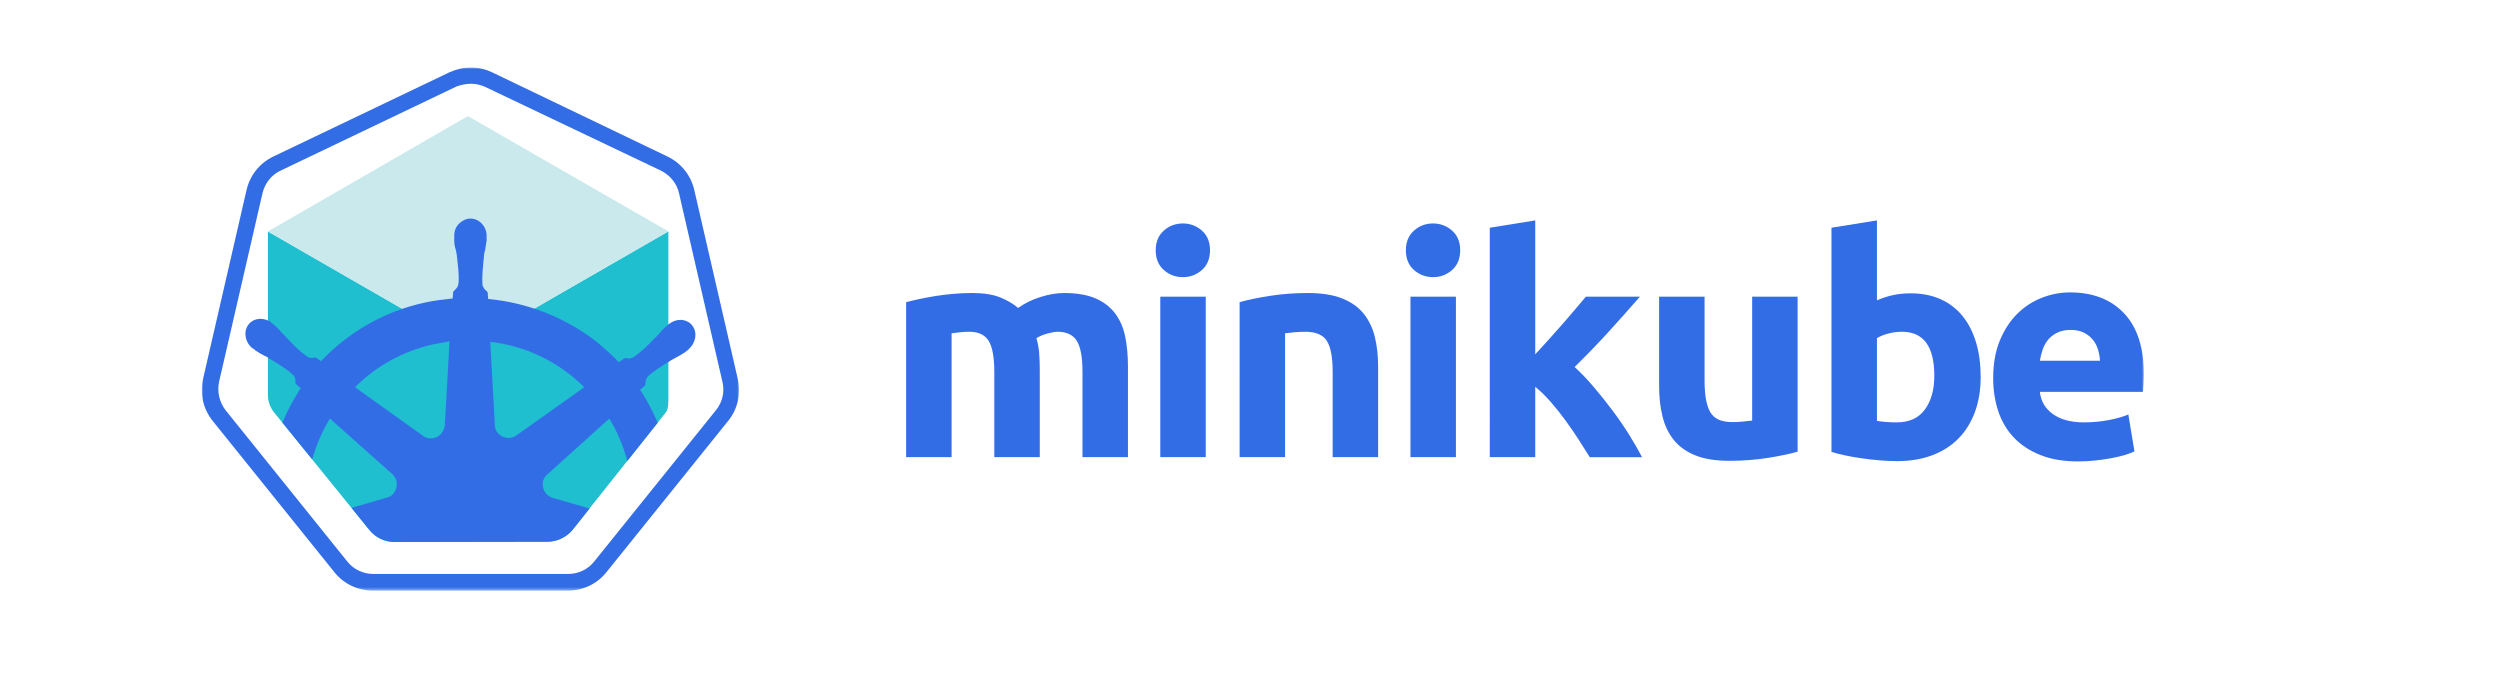 <?xml version="1.0" encoding="UTF-8" standalone="no"?>
<svg
   xmlns:dc="http://purl.org/dc/elements/1.1/"
   xmlns:cc="http://creativecommons.org/ns#"
   xmlns:rdf="http://www.w3.org/1999/02/22-rdf-syntax-ns#"
   xmlns:svg="http://www.w3.org/2000/svg"
   xmlns="http://www.w3.org/2000/svg"
   xmlns:xlink="http://www.w3.org/1999/xlink"
   xmlns:sodipodi="http://sodipodi.sourceforge.net/DTD/sodipodi-0.dtd"
   xmlns:inkscape="http://www.inkscape.org/namespaces/inkscape"
   inkscape:version="1.0 (4035a4f, 2020-05-01)"
   sodipodi:docname="minikube_logo_with_name.svg"
   id="svg114"
   version="1.1"
   viewBox="0 0 612 165"
   height="165px"
   width="612px">
  <sodipodi:namedview
     inkscape:current-layer="Page-1"
     inkscape:window-maximized="0"
     inkscape:window-y="23"
     inkscape:window-x="0"
     inkscape:cy="39.7688"
     inkscape:cx="146.71867"
     inkscape:zoom="1.1405229"
     showgrid="false"
     id="namedview116"
     inkscape:window-height="764"
     inkscape:window-width="1582"
     inkscape:pageshadow="2"
     inkscape:pageopacity="0"
     guidetolerance="10"
     gridtolerance="10"
     objecttolerance="10"
     borderopacity="1"
     bordercolor="#666666"
     pagecolor="#ffffff" />
  <!-- Generator: Sketch 39.1 (31720) - http://www.bohemiancoding.com/sketch -->
  <title
     id="title83">logo</title>
  <desc
     id="desc85">Created with Sketch.</desc>
  <defs
     id="defs89">
    <polygon
       points="169.05 0 0 0 0 164.616 169.05 164.616"
       id="path-1" />
    <polygon
       points="0 164.616 611.093 164.616 611.093 0 0 0"
       id="path-3" />
    <filter
       id="filter601"
       inkscape:label="Duochrome"
       style="color-interpolation-filters:sRGB;">
      <feColorMatrix
         id="feColorMatrix581"
         result="colormatrix1"
         type="luminanceToAlpha" />
      <feFlood
         id="feFlood583"
         result="flood1"
         flood-color="rgb(16,47,49)"
         flood-opacity="0.596" />
      <feComposite
         id="feComposite585"
         result="composite1"
         operator="out"
         in2="colormatrix1" />
      <feFlood
         id="feFlood587"
         result="flood2"
         flood-color="rgb(171,175,176)"
         flood-opacity="1" />
      <feComposite
         id="feComposite589"
         operator="in"
         result="composite2"
         in2="colormatrix1" />
      <feComposite
         id="feComposite591"
         result="composite3"
         operator="arithmetic"
         k3="1"
         k2="1"
         in2="composite1"
         in="composite2" />
      <feColorMatrix
         id="feColorMatrix593"
         result="colormatrix2"
         values="2 -1 0 0 0 0 2 -1 0 0 -1 0 2 0 0 0 0 0 1 0 "
         type="matrix"
         in="composite3" />
      <feComposite
         id="feComposite595"
         result="composite4"
         k2="1.539"
         operator="arithmetic"
         in2="composite3"
         in="colormatrix2" />
      <feBlend
         id="feBlend597"
         result="blend"
         mode="normal"
         in2="composite3"
         in="composite4" />
      <feComposite
         id="feComposite599"
         operator="in"
         in2="SourceGraphic" />
    </filter>
  </defs>
  <g
     fill-rule="evenodd"
     fill="none"
     stroke-width="1"
     stroke="none"
     id="Page-1">
    <g
       transform="matrix(0.778,0,0,0.778,49.397,16.513)"
       style="filter:url(#filter601)"
       id="logo">
      <g
         id="outline">
        <mask
           fill="#ffffff"
           id="mask-2">
          <use
             height="100%"
             width="100%"
             y="0"
             x="0"
             id="use91"
             xlink:href="#path-1" />
        </mask>
        <g
           id="Clip-2" />
        <path
           mask="url(#mask-2)"
           fill="#326de6"
           id="Fill-1"
           d="m 84.689,-4e-4 v 0 c -2.295,0 -4.591,0.547 -6.777,1.53 l -55.309,26.453 c -4.373,2.076 -7.433,5.902 -8.526,10.602 l -13.664,59.354 c -1.093,4.7 0,9.51 3.061,13.336 l 38.257,47.548 c 2.952,3.717 7.433,5.793 12.133,5.793 h 61.322 c 4.7,0 9.181,-2.076 12.133,-5.793 l 38.257,-47.548 c 3.061,-3.717 4.154,-8.636 3.061,-13.336 l -13.664,-59.354 c -1.093,-4.7 -4.153,-8.526 -8.526,-10.602 l -55.09,-26.453 c -2.077,-0.983 -4.373,-1.53 -6.668,-1.53 m 0,5.137 c 1.53,0 3.061,0.328 4.482,0.984 l 55.309,26.343 c 2.842,1.421 5.028,4.045 5.684,7.105 l 13.663,59.354 c 0.765,3.17 0,6.449 -2.077,8.963 l -38.257,47.549 c -1.968,2.514 -5.028,3.935 -8.198,3.935 h -61.321 c -3.17,0 -6.231,-1.421 -8.198,-3.935 l -38.258,-47.549 c -1.967,-2.514 -2.732,-5.793 -2.077,-8.963 l 13.664,-59.354 c 0.765,-3.17 2.842,-5.793 5.684,-7.105 l 55.309,-26.452 c 1.421,-0.547 3.061,-0.875 4.591,-0.875" />
      </g>
      <path
         fill="#1fbfcf"
         id="Fill-4"
         d="m 52.688,145.49 c 1.961,2.462 4.902,3.821 7.972,3.821 l 48.123,-0.085 c 3.071,0 5.981,-1.444 7.942,-3.821 l 29.336,-36.935 c 0.847,-1.153 0.753,-3.414 0.753,-5.319 v -51.577 l -63.03,36.291 v -0.001 l -62.97,-36.256 v 51.543 c 0,1.936 0.684,3.824 1.942,5.404 z" />
      <polygon
         points="83.725,15.306 20.814,51.605 83.784,87.865 146.814,51.575 "
         fill="#c9e9ec"
         id="Fill-6" />
      <path
         fill="#326de6"
         id="Fill-8"
         d="m 98.82,115.901 c -1.807,1.15 -4.272,0.822 -5.751,-0.986 -0.493,-0.493 -0.657,-1.15 -0.821,-1.807 l -1.479,-26.783 c 11.337,1.315 21.689,6.408 29.576,14.295 z m -22.346,-3.451 c -0.165,2.301 -1.972,4.273 -4.437,4.273 -0.657,0 -1.478,-0.165 -1.971,-0.493 l -21.854,-15.61 c 6.737,-6.737 15.117,-11.337 24.483,-13.473 1.807,-0.329 3.45,-0.658 5.258,-0.986 z m 61.452,-11.008 1.643,-1.479 v -0.329 c 0,-0.821 0.164,-1.643 0.822,-2.464 1.971,-1.808 4.436,-3.287 7.393,-5.094 0.493,-0.329 0.986,-0.493 1.479,-0.822 0.986,-0.492 1.808,-0.985 2.794,-1.643 0.164,-0.164 0.492,-0.328 0.821,-0.657 0.164,-0.164 0.329,-0.164 0.329,-0.329 2.3,-1.971 2.793,-5.257 1.15,-7.393 -0.822,-1.151 -2.3,-1.808 -3.779,-1.808 -1.315,0 -2.465,0.493 -3.615,1.315 l -0.329,0.328 c -0.328,0.165 -0.493,0.493 -0.821,0.657 -0.822,0.822 -1.479,1.479 -2.136,2.301 -0.329,0.328 -0.657,0.821 -1.15,1.15 -2.301,2.465 -4.437,4.436 -6.573,5.915 -0.493,0.329 -0.986,0.493 -1.479,0.493 -0.328,0 -0.657,0 -0.986,-0.164 h -0.328 l -1.972,1.314 c -2.136,-2.3 -4.436,-4.272 -6.737,-6.244 -9.858,-7.722 -21.853,-12.487 -34.34,-13.637 l -0.165,-2.136 -0.328,-0.329 c -0.493,-0.493 -1.151,-0.986 -1.315,-2.136 -0.164,-2.629 0.164,-5.587 0.493,-8.873 v -0.164 c 0,-0.493 0.164,-1.15 0.329,-1.643 0.164,-0.986 0.328,-1.972 0.493,-3.122 v -0.986 -0.493 c 0,-2.957 -2.301,-5.422 -5.094,-5.422 -1.314,0 -2.629,0.657 -3.615,1.643 -0.986,0.986 -1.479,2.3 -1.479,3.779 v 0.329 0.986 c 0,1.15 0.165,2.136 0.493,3.121 0.165,0.493 0.165,0.986 0.329,1.644 v 0.164 c 0.329,3.286 0.821,6.244 0.493,8.873 -0.164,1.15 -0.822,1.643 -1.315,2.136 -0.164,0.164 -0.164,0.164 -0.328,0.328 l -0.165,2.136 c -2.957,0.329 -5.915,0.658 -8.872,1.315 -12.652,2.793 -23.825,9.201 -32.534,18.403 l -1.643,-1.151 h -0.329 c -0.328,0 -0.657,0.165 -0.985,0.165 -0.493,0 -0.986,-0.165 -1.479,-0.493 -2.136,-1.479 -4.272,-3.615 -6.573,-6.08 -0.328,-0.328 -0.657,-0.821 -1.15,-1.15 -0.657,-0.821 -1.314,-1.479 -2.136,-2.3 -0.164,-0.164 -0.493,-0.329 -0.821,-0.657 -0.165,-0.165 -0.329,-0.165 -0.329,-0.329 -0.986,-0.822 -2.3,-1.315 -3.615,-1.315 -1.479,0 -2.957,0.658 -3.779,1.808 -1.643,2.136 -1.15,5.422 1.15,7.394 0.165,0 0.165,0.164 0.329,0.164 0.328,0.164 0.493,0.493 0.821,0.657 0.986,0.658 1.808,1.151 2.794,1.644 0.493,0.164 0.986,0.492 1.478,0.821 2.958,1.808 5.423,3.286 7.394,5.094 0.822,0.821 0.822,1.643 0.822,2.464 v 0.329 l 1.643,1.479 c -0.329,0.493 -0.657,0.821 -0.821,1.314 -1.927,3.045 -3.563,6.22 -4.928,9.486 l 9.367,11.558 c 1.267,-4.473 3.122,-8.794 5.583,-12.828 l 19.553,17.417 c 1.808,1.478 1.972,4.272 0.493,6.079 -0.493,0.657 -1.15,1.15 -1.971,1.315 l -11.291,3.278 5.61,6.921 c 1.961,2.463 4.901,3.821 7.972,3.821 l 48.123,-0.085 c 3.07,0 5.98,-1.443 7.942,-3.821 l 5.267,-6.632 -11.537,-3.318 c -2.3,-0.657 -3.615,-2.958 -3.122,-5.258 0.164,-0.657 0.493,-1.314 0.986,-1.807 l 19.882,-17.91 c 2.42,3.987 4.345,8.469 5.671,13.336 l 9.554,-12.028 c -1.542,-3.599 -3.392,-7.055 -5.531,-10.345 z" />
      <path
         fill="#326de6"
         id="Fill-10"
         d="m 249.371,95.838 c 0,-4.607 -0.593,-7.872 -1.775,-9.792 -1.186,-1.92 -3.217,-2.88 -6.097,-2.88 -0.897,0 -1.824,0.048 -2.784,0.145 -0.96,0.095 -1.888,0.208 -2.783,0.336 v 38.975 h -14.305 v -48.767 c 1.215,-0.321 2.64,-0.657 4.272,-1.009 1.632,-0.351 3.36,-0.672 5.184,-0.96 1.824,-0.288 3.696,-0.511 5.616,-0.672 1.92,-0.159 3.807,-0.24 5.664,-0.24 3.648,0 6.608,0.466 8.88,1.392 2.272,0.929 4.143,2.033 5.616,3.312 2.047,-1.471 4.4,-2.623 7.056,-3.456 2.655,-0.831 5.103,-1.248 7.344,-1.248 4.032,0 7.344,0.561 9.936,1.68 2.592,1.121 4.656,2.705 6.193,4.752 1.535,2.049 2.591,4.481 3.168,7.296 0.575,2.818 0.863,5.952 0.863,9.408 v 28.512 h -14.304 v -26.784 c 0,-4.607 -0.593,-7.872 -1.776,-9.792 -1.185,-1.92 -3.216,-2.88 -6.096,-2.88 -0.767,0 -1.841,0.193 -3.216,0.576 -1.377,0.384 -2.512,0.865 -3.408,1.44 0.447,1.473 0.735,3.024 0.864,4.656 0.127,1.632 0.192,3.377 0.192,5.232 v 27.552 h -14.304 z" />
      <mask
         fill="#ffffff"
         id="mask-4">
        <use
           height="100%"
           width="100%"
           y="0"
           x="0"
           id="use101"
           xlink:href="#path-3" />
      </mask>
      <g
         id="Clip-13" />
      <path
         mask="url(#mask-4)"
         fill="#326de6"
         id="Fill-12"
         d="M 301.595,122.622 H 315.9 V 72.126 h -14.305 z m 15.648,-65.088 c 0,2.625 -0.849,4.689 -2.543,6.192 -1.697,1.505 -3.697,2.257 -6,2.257 -2.305,0 -4.306,-0.752 -6,-2.257 -1.697,-1.503 -2.544,-3.567 -2.544,-6.192 0,-2.624 0.847,-4.687 2.544,-6.192 1.694,-1.503 3.695,-2.256 6,-2.256 2.303,0 4.303,0.753 6,2.256 1.694,1.505 2.543,3.568 2.543,6.192 z" />
      <path
         mask="url(#mask-4)"
         fill="#326de6"
         id="Fill-14"
         d="m 326.554,73.855 c 2.432,-0.704 5.568,-1.359 9.408,-1.969 3.84,-0.607 7.872,-0.912 12.096,-0.912 4.287,0 7.855,0.562 10.704,1.681 2.848,1.12 5.104,2.704 6.769,4.752 1.663,2.049 2.846,4.48 3.551,7.296 0.703,2.817 1.056,5.952 1.056,9.408 v 28.512 h -14.304 v -26.785 c 0,-4.607 -0.609,-7.872 -1.824,-9.792 -1.216,-1.92 -3.489,-2.879 -6.815,-2.879 -1.025,0 -2.113,0.047 -3.265,0.144 -1.151,0.096 -2.176,0.208 -3.071,0.336 v 38.976 h -14.305 z" />
      <path
         mask="url(#mask-4)"
         fill="#326de6"
         id="Fill-15"
         d="m 380.313,122.622 h 14.305 V 72.126 h -14.305 z m 15.648,-65.088 c 0,2.625 -0.849,4.689 -2.544,6.192 -1.696,1.505 -3.696,2.257 -6,2.257 -2.304,0 -4.305,-0.752 -6,-2.257 -1.696,-1.503 -2.544,-3.567 -2.544,-6.192 0,-2.624 0.848,-4.687 2.544,-6.192 1.695,-1.503 3.696,-2.256 6,-2.256 2.304,0 4.304,0.753 6,2.256 1.695,1.505 2.544,3.568 2.544,6.192 z" />
      <path
         mask="url(#mask-4)"
         fill="#326de6"
         id="Fill-16"
         d="m 419.577,90.26 c 1.406,-1.527 2.86,-3.117 4.363,-4.771 1.501,-1.655 2.956,-3.293 4.364,-4.917 1.407,-1.623 2.733,-3.165 3.979,-4.628 1.246,-1.462 2.317,-2.735 3.213,-3.818 h 17.009 c -3.394,3.898 -6.705,7.617 -9.937,11.16 -3.232,3.545 -6.767,7.201 -10.607,10.968 1.92,1.732 3.902,3.8 5.952,6.203 2.047,2.405 4.031,4.888 5.951,7.453 1.921,2.565 3.68,5.128 5.28,7.693 1.6,2.564 2.944,4.904 4.033,7.019 h -16.448 c -1.023,-1.668 -2.188,-3.511 -3.498,-5.533 -1.309,-2.02 -2.698,-4.041 -4.169,-6.061 -1.469,-2.021 -3.017,-3.962 -4.646,-5.822 -1.629,-1.86 -3.243,-3.432 -4.839,-4.717 v 22.133 h -14.305 V 50.43 l 14.305,-2.304 z" />
      <path
         mask="url(#mask-4)"
         fill="#326de6"
         id="Fill-17"
         d="m 502.135,120.895 c -2.434,0.704 -5.568,1.36 -9.408,1.968 -3.84,0.607 -7.872,0.912 -12.096,0.912 -4.289,0 -7.857,-0.576 -10.704,-1.729 -2.849,-1.151 -5.105,-2.767 -6.769,-4.847 -1.665,-2.079 -2.848,-4.561 -3.551,-7.441 -0.705,-2.88 -1.056,-6.048 -1.056,-9.504 v -28.128 h 14.304 v 26.401 c 0,4.607 0.607,7.936 1.824,9.983 1.215,2.049 3.487,3.072 6.815,3.072 1.024,0 2.113,-0.047 3.265,-0.143 1.151,-0.097 2.175,-0.207 3.071,-0.336 v -38.977 h 14.305 z" />
      <path
         mask="url(#mask-4)"
         fill="#326de6"
         id="Fill-18"
         d="m 545.143,96.99 c 0,-9.216 -3.394,-13.824 -10.176,-13.824 -1.473,0 -2.928,0.192 -4.368,0.576 -1.44,0.384 -2.608,0.864 -3.504,1.439 v 26.017 c 0.703,0.129 1.599,0.24 2.688,0.336 1.088,0.096 2.271,0.144 3.551,0.144 3.904,0 6.848,-1.344 8.832,-4.032 1.984,-2.688 2.977,-6.24 2.977,-10.656 m 14.592,0.384 c 0,4.032 -0.593,7.679 -1.777,10.944 -1.184,3.264 -2.896,6.048 -5.135,8.352 -2.242,2.303 -4.992,4.08 -8.256,5.328 -3.264,1.248 -6.977,1.872 -11.136,1.872 -1.728,0 -3.537,-0.081 -5.425,-0.24 -1.887,-0.16 -3.743,-0.369 -5.567,-0.624 -1.824,-0.256 -3.568,-0.56 -5.233,-0.912 -1.665,-0.351 -3.136,-0.72 -4.416,-1.104 v -70.561 l 14.305,-2.303 v 25.152 c 1.599,-0.704 3.264,-1.248 4.991,-1.632 1.729,-0.385 3.584,-0.576 5.569,-0.576 3.584,0 6.752,0.624 9.504,1.872 2.751,1.248 5.054,3.024 6.912,5.328 1.855,2.304 3.263,5.073 4.223,8.304 0.96,3.232 1.441,6.832 1.441,10.8" />
      <path
         mask="url(#mask-4)"
         fill="#326de6"
         id="Fill-19"
         d="m 597.269,92.286 c -0.064,-1.215 -0.272,-2.4 -0.624,-3.552 -0.353,-1.152 -0.897,-2.176 -1.632,-3.072 -0.736,-0.896 -1.665,-1.632 -2.784,-2.208 -1.12,-0.576 -2.513,-0.864 -4.176,-0.864 -1.6,0 -2.976,0.273 -4.128,0.816 -1.152,0.544 -2.112,1.265 -2.88,2.16 -0.768,0.897 -1.36,1.937 -1.776,3.12 -0.417,1.185 -0.72,2.385 -0.912,3.6 z m -33.6,5.472 c 0,-4.479 0.687,-8.4 2.064,-11.76 1.376,-3.36 3.183,-6.159 5.424,-8.4 2.24,-2.24 4.815,-3.936 7.728,-5.088 2.911,-1.152 5.905,-1.728 8.976,-1.728 7.167,0 12.831,2.192 16.992,6.576 4.159,4.384 6.24,10.833 6.24,19.344 0,0.832 -0.033,1.744 -0.095,2.736 -0.065,0.993 -0.13,1.872 -0.193,2.64 h -32.448 c 0.319,2.944 1.695,5.28 4.128,7.008 2.431,1.728 5.695,2.592 9.792,2.592 2.624,0 5.199,-0.24 7.728,-0.72 2.528,-0.48 4.591,-1.071 6.192,-1.776 l 1.92,11.616 c -0.768,0.384 -1.792,0.768 -3.072,1.152 -1.281,0.384 -2.705,0.72 -4.272,1.008 -1.568,0.288 -3.249,0.528 -5.04,0.72 -1.792,0.192 -3.585,0.288 -5.376,0.288 -4.545,0 -8.496,-0.672 -11.856,-2.016 -3.36,-1.344 -6.144,-3.184 -8.352,-5.52 -2.208,-2.335 -3.84,-5.103 -4.896,-8.304 -1.056,-3.199 -1.584,-6.655 -1.584,-10.368 z" />
    </g>
  </g>
</svg>
